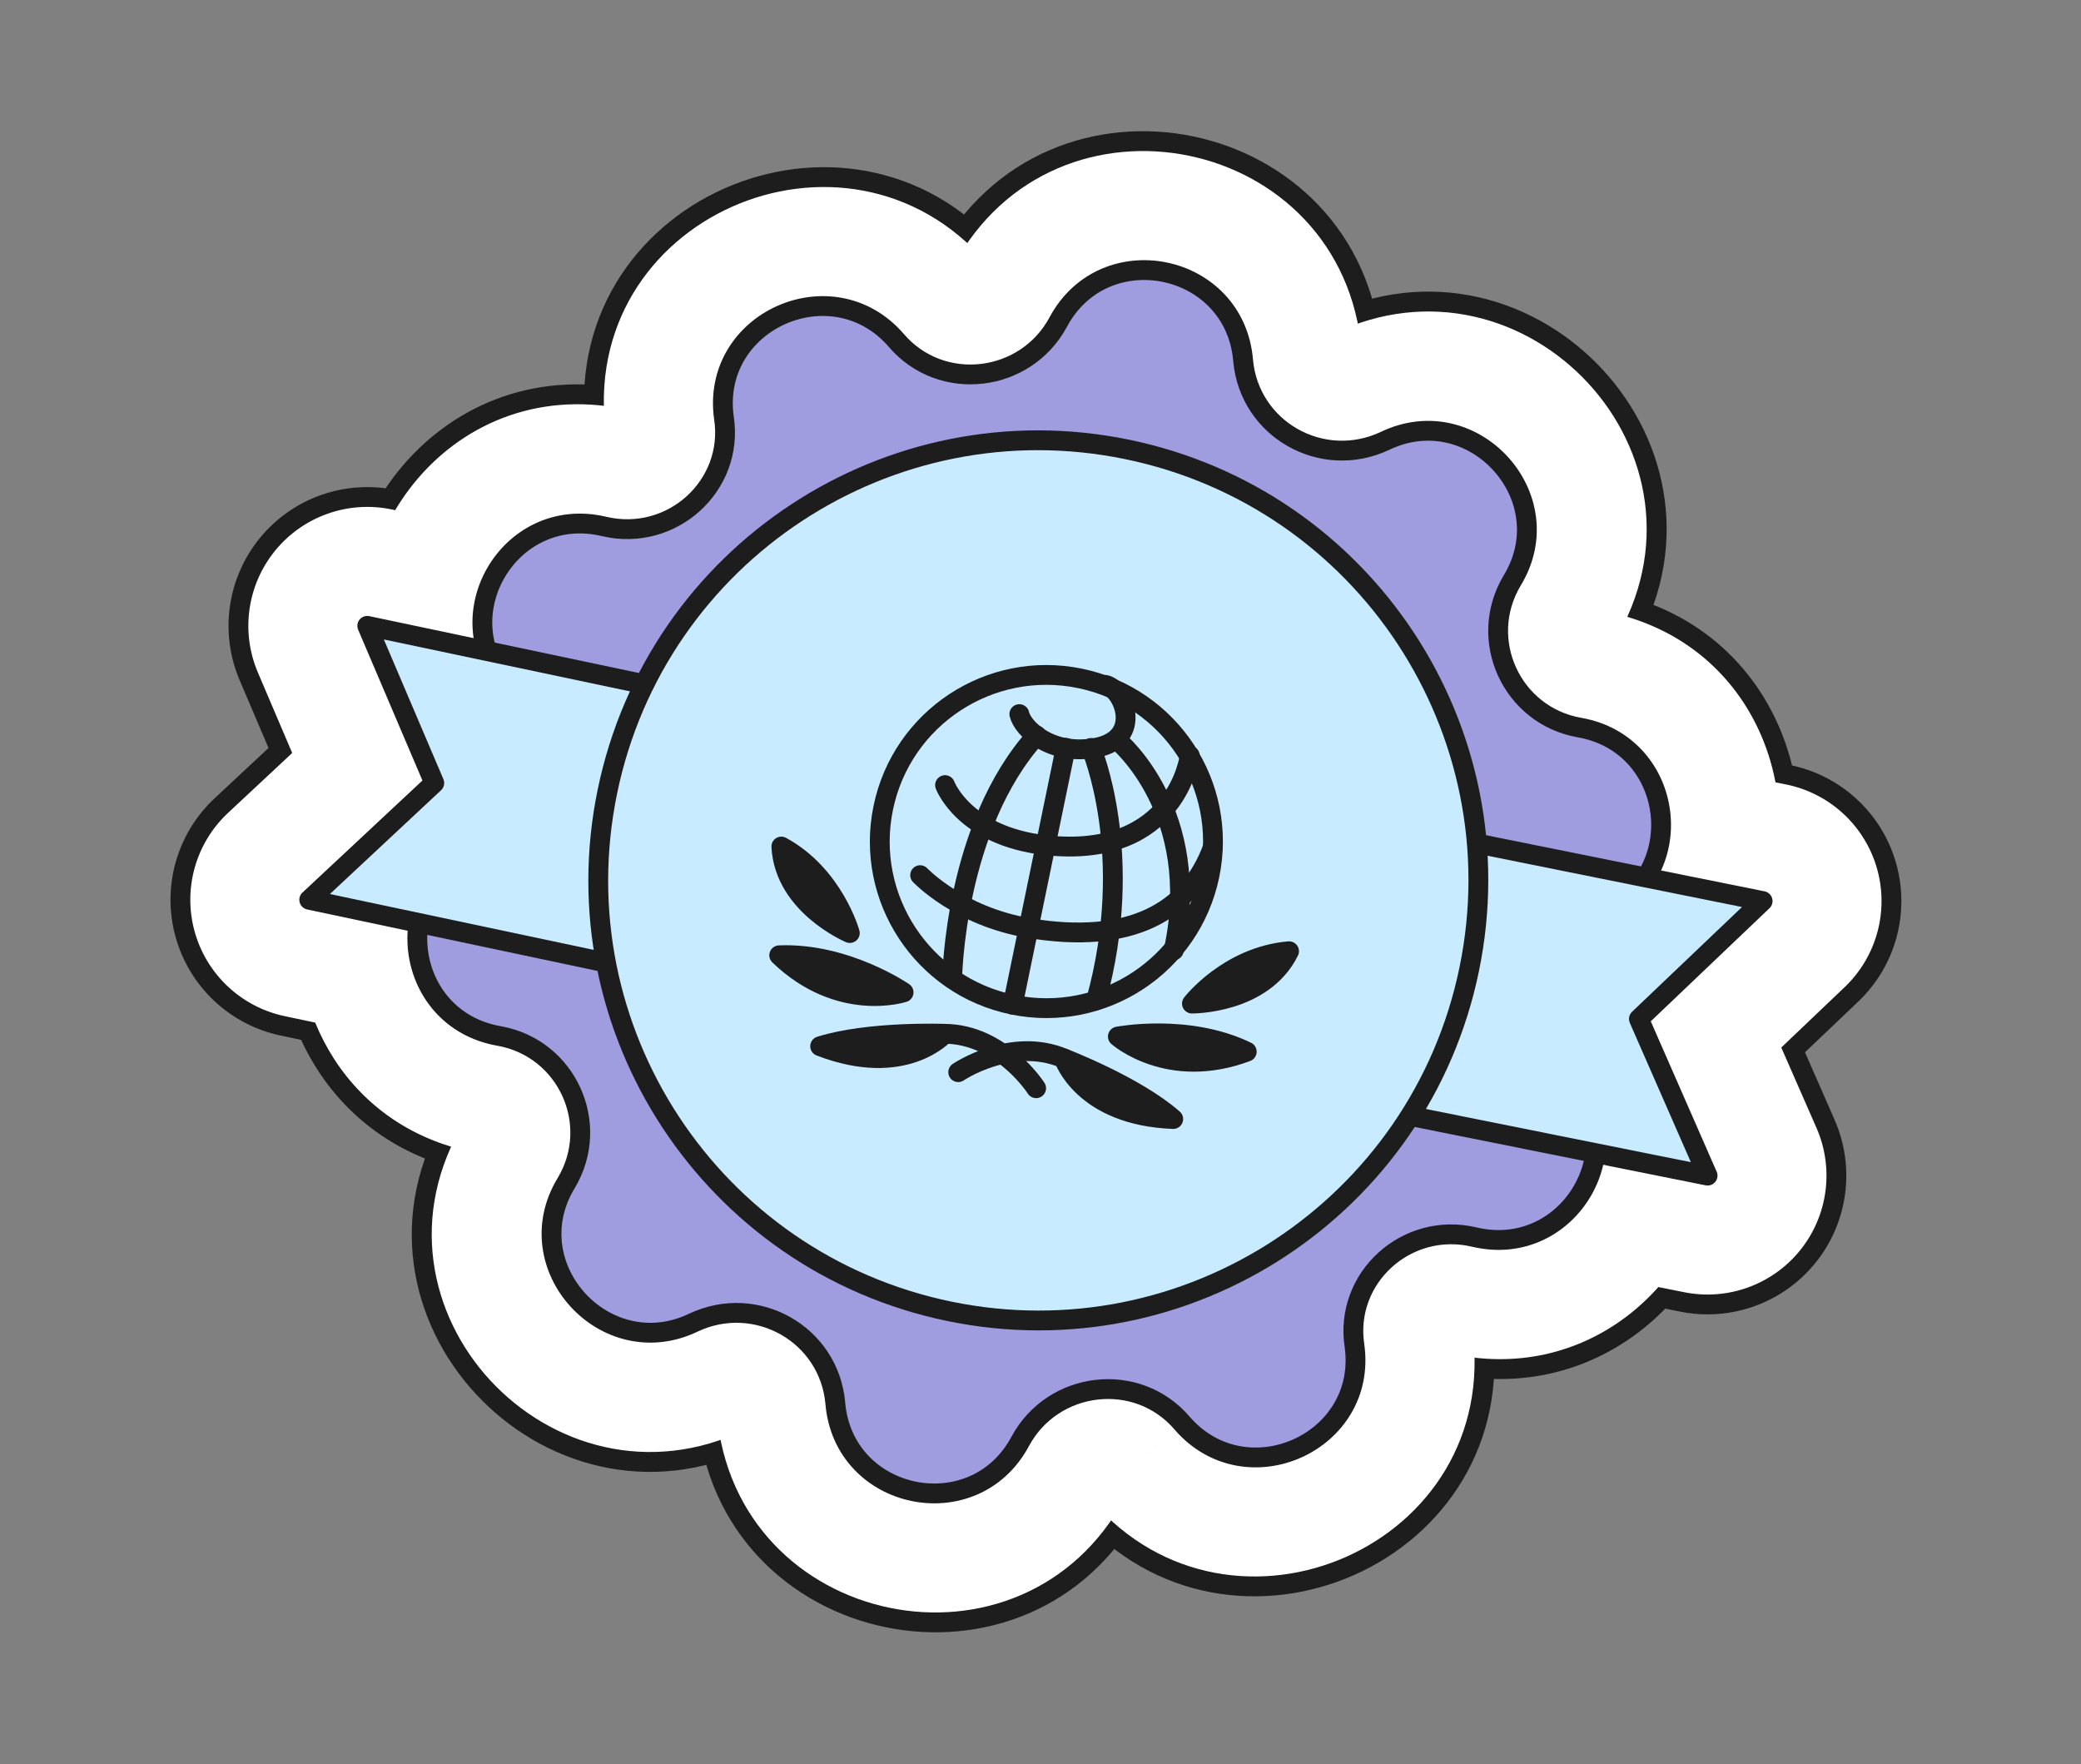 <?xml version="1.0" encoding="UTF-8"?> <svg xmlns="http://www.w3.org/2000/svg" width="210" height="178" viewBox="0 0 210 178" fill="none"><rect x="0" y="0" width="210" height="178" fill="#808080" stroke="none"/><mask id="path-1-outside-1_384_1785" maskUnits="userSpaceOnUse" x="5.268" y="-3.566" width="199.554" height="185.56" fill="black"><rect fill="white" x="5.268" y="-3.566" width="199.554" height="185.56"></rect><path fill-rule="evenodd" clip-rule="evenodd" d="M148.773 124.825C155.188 126.351 160.3 121.723 160.984 116.352L172.316 118.625L165.387 102.814L177.871 90.921L166.095 88.549C169.601 83.096 166.971 74.74 159.373 73.411C152.556 72.209 149.016 64.55 152.605 58.565C157.72 50.142 148.608 40.213 139.738 44.499C133.392 47.47 126.059 43.309 125.445 36.355C124.609 26.502 111.449 23.789 106.784 32.507C103.47 38.651 94.971 39.65 90.436 34.334C83.984 26.889 71.687 32.404 73.054 42.163C74.101 49.002 67.8 54.734 60.965 53.121C52.939 51.212 46.954 58.935 49.126 65.694L37.062 63.15L43.824 79.011L31.206 90.792L42.235 93.127C41.462 98.052 44.364 103.485 50.365 104.535C57.182 105.737 60.722 113.396 57.133 119.381C52.018 127.804 61.131 137.733 70 133.447C76.347 130.476 83.68 134.637 84.293 141.591C85.129 151.444 98.289 154.157 102.954 145.439C106.268 139.295 114.768 138.296 119.303 143.613C125.754 151.057 138.051 145.542 136.684 135.783C135.637 128.944 141.938 123.212 148.773 124.825Z"></path></mask><path fill-rule="evenodd" clip-rule="evenodd" d="M148.773 124.825C155.188 126.351 160.3 121.723 160.984 116.352L172.316 118.625L165.387 102.814L177.871 90.921L166.095 88.549C169.601 83.096 166.971 74.74 159.373 73.411C152.556 72.209 149.016 64.55 152.605 58.565C157.72 50.142 148.608 40.213 139.738 44.499C133.392 47.47 126.059 43.309 125.445 36.355C124.609 26.502 111.449 23.789 106.784 32.507C103.47 38.651 94.971 39.65 90.436 34.334C83.984 26.889 71.687 32.404 73.054 42.163C74.101 49.002 67.8 54.734 60.965 53.121C52.939 51.212 46.954 58.935 49.126 65.694L37.062 63.15L43.824 79.011L31.206 90.792L42.235 93.127C41.462 98.052 44.364 103.485 50.365 104.535C57.182 105.737 60.722 113.396 57.133 119.381C52.018 127.804 61.131 137.733 70 133.447C76.347 130.476 83.68 134.637 84.293 141.591C85.129 151.444 98.289 154.157 102.954 145.439C106.268 139.295 114.768 138.296 119.303 143.613C125.754 151.057 138.051 145.542 136.684 135.783C135.637 128.944 141.938 123.212 148.773 124.825Z" fill="#C9EBFF"></path><path d="M160.984 116.352L163.738 102.625C159.927 101.861 155.971 102.715 152.814 104.982C149.658 107.25 147.587 110.728 147.096 114.583L160.984 116.352ZM148.773 124.825L152.012 111.205C152.004 111.203 151.996 111.201 151.988 111.199L148.773 124.825ZM172.316 118.625L169.562 132.352C174.681 133.379 179.946 131.472 183.221 127.405C186.495 123.339 187.234 117.788 185.139 113.006L172.316 118.625ZM165.387 102.814L155.73 92.677C151.465 96.74 150.2 103.038 152.564 108.433L165.387 102.814ZM177.871 90.921L187.527 101.058C191.307 97.457 192.77 92.052 191.321 87.037C189.873 82.021 185.754 78.228 180.636 77.197L177.871 90.921ZM166.095 88.549L154.319 80.979C151.817 84.87 151.4 89.745 153.202 94.005C155.005 98.265 158.796 101.359 163.33 102.273L166.095 88.549ZM159.373 73.411L156.943 87.198C156.949 87.199 156.955 87.2 156.961 87.201L159.373 73.411ZM152.605 58.565L140.639 51.297C140.626 51.32 140.612 51.342 140.598 51.365L152.605 58.565ZM139.738 44.499L145.674 57.178C145.726 57.154 145.777 57.129 145.828 57.105L139.738 44.499ZM125.445 36.355L111.495 37.538C111.496 37.554 111.497 37.57 111.499 37.586L125.445 36.355ZM106.784 32.507L119.106 39.154C119.114 39.14 119.121 39.126 119.129 39.111L106.784 32.507ZM90.436 34.334L101.087 25.248C101.063 25.22 101.039 25.192 101.015 25.165L90.436 34.334ZM73.054 42.163L59.189 44.104C59.197 44.163 59.206 44.222 59.215 44.281L73.054 42.163ZM60.965 53.121L57.726 66.741C57.734 66.743 57.742 66.745 57.75 66.747L60.965 53.121ZM49.126 65.694L46.237 79.393C51.119 80.422 56.18 78.776 59.522 75.071C62.864 71.365 63.981 66.162 62.455 61.411L49.126 65.694ZM37.062 63.15L39.951 49.451C34.843 48.374 29.559 50.228 26.245 54.262C22.931 58.296 22.136 63.838 24.184 68.641L37.062 63.15ZM43.824 79.011L53.378 89.244C57.684 85.224 59.013 78.939 56.703 73.52L43.824 79.011ZM31.206 90.792L21.651 80.559C17.835 84.122 16.319 89.513 17.718 94.543C19.116 99.573 23.198 103.407 28.306 104.488L31.206 90.792ZM42.235 93.127L56.066 95.298C57.22 87.944 52.417 80.973 45.135 79.431L42.235 93.127ZM50.365 104.535L52.795 90.748C52.789 90.747 52.783 90.746 52.777 90.745L50.365 104.535ZM57.133 119.381L69.099 126.649C69.112 126.626 69.126 126.604 69.14 126.581L57.133 119.381ZM70 133.447L64.064 120.768C64.013 120.792 63.961 120.817 63.91 120.841L70 133.447ZM84.293 141.591L98.243 140.408C98.242 140.392 98.241 140.376 98.239 140.36L84.293 141.591ZM102.954 145.439L90.632 138.792C90.625 138.806 90.617 138.82 90.609 138.834L102.954 145.439ZM119.303 143.613L108.651 152.698C108.675 152.726 108.699 152.754 108.723 152.781L119.303 143.613ZM136.684 135.783L150.549 133.842C150.541 133.783 150.532 133.724 150.523 133.665L136.684 135.783ZM147.096 114.583C147.231 113.522 147.75 112.638 148.583 112.008C149.041 111.662 149.629 111.369 150.311 111.221C151.015 111.067 151.618 111.111 152.012 111.205L145.534 138.445C161.171 142.164 173.288 130.556 174.872 118.12L147.096 114.583ZM175.07 104.899L163.738 102.625L158.23 130.078L169.562 132.352L175.07 104.899ZM152.564 108.433L159.493 124.245L185.139 113.006L178.209 97.194L152.564 108.433ZM168.215 80.784L155.73 92.677L175.043 112.95L187.527 101.058L168.215 80.784ZM163.33 102.273L175.106 104.645L180.636 77.197L168.86 74.824L163.33 102.273ZM156.961 87.201C156.477 87.117 155.789 86.852 155.133 86.303C154.511 85.782 154.113 85.171 153.891 84.611C153.507 83.648 153.458 82.317 154.319 80.979L177.872 96.119C186.156 83.231 180.372 62.872 161.786 59.62L156.961 87.201ZM140.598 51.365C131.937 65.809 140.506 84.301 156.943 87.198L161.804 59.623C164.607 60.118 166.095 63.291 164.612 65.764L140.598 51.365ZM145.828 57.105C145.163 57.426 144.151 57.594 143.105 57.356C142.177 57.145 141.519 56.688 141.093 56.223C140.666 55.758 140.254 55.045 140.123 54.065C139.976 52.96 140.25 51.939 140.639 51.297L164.571 65.832C177.066 45.26 154.833 21.657 133.648 31.893L145.828 57.105ZM111.499 37.586C112.982 54.39 130.674 64.201 145.674 57.178L133.801 31.82C136.109 30.739 139.135 32.228 139.39 35.123L111.499 37.586ZM119.129 39.111C118.793 39.739 118.082 40.476 117.078 40.907C116.185 41.291 115.361 41.31 114.723 41.178C114.086 41.047 113.337 40.704 112.668 39.998C111.916 39.204 111.555 38.247 111.495 37.538L139.395 35.172C137.382 11.429 105.68 4.893 94.44 25.903L119.129 39.111ZM79.784 43.419C90.865 56.41 111.236 53.742 119.106 39.154L94.463 25.86C95.704 23.561 99.076 22.891 101.087 25.248L79.784 43.419ZM86.918 40.221C87.023 40.964 86.87 42.011 86.298 42.967C85.79 43.816 85.129 44.307 84.554 44.566C83.978 44.825 83.194 44.983 82.258 44.81C81.203 44.615 80.34 44.061 79.856 43.502L101.015 25.165C85.607 7.384 55.851 20.268 59.189 44.104L86.918 40.221ZM57.75 66.747C73.966 70.574 89.484 56.971 86.893 40.044L59.215 44.281C58.718 41.033 61.634 38.894 64.181 39.495L57.75 66.747ZM62.455 61.411C63.022 63.176 62.432 64.608 61.74 65.395C61.335 65.857 60.73 66.314 59.918 66.589C59.05 66.883 58.247 66.865 57.726 66.741L64.204 39.501C44.612 34.842 30.593 53.782 35.797 69.977L62.455 61.411ZM34.173 76.849L46.237 79.393L52.015 51.995L39.951 49.451L34.173 76.849ZM56.703 73.52L49.94 57.659L24.184 68.641L30.946 84.501L56.703 73.52ZM40.76 101.025L53.378 89.244L34.27 68.778L21.651 80.559L40.76 101.025ZM45.135 79.431L34.106 77.096L28.306 104.488L39.335 106.824L45.135 79.431ZM52.777 90.745C53.683 90.903 54.782 91.562 55.471 92.613C56.039 93.481 56.205 94.412 56.066 95.298L28.404 90.957C26.617 102.341 33.392 115.779 47.952 118.326L52.777 90.745ZM69.14 126.581C77.801 112.137 69.233 93.645 52.795 90.748L47.934 118.323C45.131 117.828 43.643 114.655 45.126 112.182L69.14 126.581ZM63.91 120.841C64.575 120.52 65.587 120.352 66.633 120.59C67.562 120.802 68.219 121.258 68.646 121.723C69.072 122.188 69.484 122.901 69.615 123.881C69.762 124.986 69.489 126.007 69.099 126.649L45.167 112.114C32.672 132.686 54.905 156.289 76.091 146.053L63.91 120.841ZM98.239 140.36C96.756 123.556 79.064 113.745 64.064 120.768L75.937 146.126C73.629 147.207 70.603 145.718 70.348 142.823L98.239 140.36ZM90.609 138.834C90.945 138.207 91.656 137.47 92.66 137.039C93.553 136.655 94.377 136.636 95.015 136.768C95.652 136.899 96.401 137.242 97.07 137.948C97.822 138.742 98.183 139.699 98.243 140.408L70.344 142.774C72.357 166.517 104.058 173.053 115.298 152.043L90.609 138.834ZM129.954 134.527C118.873 121.536 98.502 124.204 90.632 138.792L115.275 152.086C114.035 154.385 110.662 155.055 108.651 152.698L129.954 134.527ZM122.82 137.725C122.715 136.982 122.868 135.935 123.44 134.979C123.948 134.131 124.609 133.639 125.184 133.38C125.76 133.121 126.544 132.963 127.48 133.136C128.535 133.331 129.398 133.885 129.882 134.444L108.723 152.781C124.132 170.562 153.887 157.678 150.549 133.842L122.82 137.725ZM151.988 111.199C135.772 107.372 120.254 120.974 122.846 137.902L150.523 133.665C151.02 136.914 148.104 139.052 145.557 138.451L151.988 111.199Z" fill="#1D1D1D" mask="url(#path-1-outside-1_384_1785)"></path><mask id="path-3-outside-2_384_1785" maskUnits="userSpaceOnUse" x="7.631" y="-1.204" width="194.829" height="180.835" fill="black"><rect fill="white" x="7.631" y="-1.204" width="194.829" height="180.835"></rect><path fill-rule="evenodd" clip-rule="evenodd" d="M148.773 124.825C155.188 126.351 160.3 121.723 160.984 116.352L172.316 118.625L165.387 102.814L177.871 90.921L166.095 88.549C169.601 83.096 166.971 74.74 159.373 73.411C152.556 72.209 149.016 64.55 152.605 58.565C157.72 50.142 148.608 40.213 139.738 44.499C133.392 47.47 126.059 43.309 125.445 36.355C124.609 26.502 111.449 23.789 106.784 32.507C103.47 38.651 94.971 39.65 90.436 34.334C83.984 26.889 71.687 32.404 73.054 42.163C74.101 49.002 67.8 54.734 60.965 53.121C52.939 51.212 46.954 58.935 49.126 65.694L37.062 63.15L43.824 79.011L31.206 90.792L42.235 93.127C41.462 98.052 44.364 103.485 50.365 104.535C57.182 105.737 60.722 113.396 57.133 119.381C52.018 127.804 61.131 137.733 70 133.447C76.347 130.476 83.68 134.637 84.293 141.591C85.129 151.444 98.289 154.157 102.954 145.439C106.268 139.295 114.768 138.296 119.303 143.613C125.754 151.057 138.051 145.542 136.684 135.783C135.637 128.944 141.938 123.212 148.773 124.825Z"></path></mask><path fill-rule="evenodd" clip-rule="evenodd" d="M148.773 124.825C155.188 126.351 160.3 121.723 160.984 116.352L172.316 118.625L165.387 102.814L177.871 90.921L166.095 88.549C169.601 83.096 166.971 74.74 159.373 73.411C152.556 72.209 149.016 64.55 152.605 58.565C157.72 50.142 148.608 40.213 139.738 44.499C133.392 47.47 126.059 43.309 125.445 36.355C124.609 26.502 111.449 23.789 106.784 32.507C103.47 38.651 94.971 39.65 90.436 34.334C83.984 26.889 71.687 32.404 73.054 42.163C74.101 49.002 67.8 54.734 60.965 53.121C52.939 51.212 46.954 58.935 49.126 65.694L37.062 63.15L43.824 79.011L31.206 90.792L42.235 93.127C41.462 98.052 44.364 103.485 50.365 104.535C57.182 105.737 60.722 113.396 57.133 119.381C52.018 127.804 61.131 137.733 70 133.447C76.347 130.476 83.68 134.637 84.293 141.591C85.129 151.444 98.289 154.157 102.954 145.439C106.268 139.295 114.768 138.296 119.303 143.613C125.754 151.057 138.051 145.542 136.684 135.783C135.637 128.944 141.938 123.212 148.773 124.825Z" fill="#C9EBFF"></path><path d="M160.984 116.352L163.344 104.586C160.078 103.931 156.687 104.663 153.981 106.607C151.276 108.551 149.501 111.531 149.08 114.836L160.984 116.352ZM148.773 124.825L151.549 113.151C151.543 113.149 151.536 113.147 151.529 113.146L148.773 124.825ZM172.316 118.625L169.955 130.391C174.343 131.271 178.856 129.637 181.663 126.151C184.469 122.665 185.103 117.908 183.307 113.809L172.316 118.625ZM165.387 102.814L157.11 94.125C153.454 97.607 152.369 103.006 154.396 107.63L165.387 102.814ZM177.871 90.921L186.148 99.61C189.388 96.523 190.641 91.891 189.4 87.591C188.158 83.292 184.628 80.041 180.241 79.157L177.871 90.921ZM166.095 88.549L156.001 82.06C153.857 85.395 153.499 89.574 155.044 93.225C156.59 96.877 159.839 99.529 163.725 100.312L166.095 88.549ZM159.373 73.411L157.29 85.229C157.295 85.23 157.3 85.231 157.306 85.231L159.373 73.411ZM152.605 58.565L142.349 52.335C142.337 52.355 142.325 52.374 142.314 52.394L152.605 58.565ZM139.738 44.499L144.826 55.367C144.87 55.346 144.914 55.325 144.958 55.304L139.738 44.499ZM125.445 36.355L113.488 37.368C113.489 37.382 113.49 37.396 113.491 37.41L125.445 36.355ZM106.784 32.507L117.346 38.205C117.352 38.193 117.359 38.18 117.365 38.168L106.784 32.507ZM90.436 34.334L99.566 26.546C99.545 26.522 99.525 26.498 99.504 26.475L90.436 34.334ZM73.054 42.163L61.17 43.827C61.177 43.878 61.184 43.928 61.192 43.979L73.054 42.163ZM60.965 53.121L58.189 64.796C58.196 64.797 58.202 64.799 58.209 64.8L60.965 53.121ZM49.126 65.694L46.65 77.436C50.834 78.318 55.172 76.907 58.037 73.731C60.901 70.555 61.859 66.095 60.55 62.023L49.126 65.694ZM37.062 63.15L39.538 51.408C35.16 50.485 30.631 52.074 27.79 55.532C24.95 58.989 24.268 63.74 26.023 67.856L37.062 63.15ZM43.824 79.011L52.014 87.782C55.704 84.336 56.843 78.949 54.863 74.304L43.824 79.011ZM31.206 90.792L23.016 82.021C19.745 85.075 18.445 89.695 19.644 94.007C20.843 98.319 24.342 101.605 28.72 102.532L31.206 90.792ZM42.235 93.127L54.09 94.988C55.079 88.685 50.963 82.709 44.721 81.388L42.235 93.127ZM50.365 104.535L52.448 92.717C52.443 92.716 52.438 92.716 52.433 92.715L50.365 104.535ZM57.133 119.381L67.389 125.611C67.401 125.591 67.413 125.572 67.424 125.553L57.133 119.381ZM70 133.447L64.912 122.58C64.868 122.6 64.824 122.621 64.78 122.642L70 133.447ZM84.293 141.591L96.251 140.577C96.249 140.564 96.248 140.55 96.247 140.536L84.293 141.591ZM102.954 145.439L92.392 139.741C92.386 139.753 92.379 139.766 92.373 139.778L102.954 145.439ZM119.303 143.613L110.173 151.4C110.193 151.424 110.214 151.448 110.234 151.471L119.303 143.613ZM136.684 135.783L148.568 134.119C148.561 134.068 148.554 134.018 148.546 133.967L136.684 135.783ZM149.08 114.836C149.147 114.31 149.385 113.909 149.789 113.604C150.027 113.423 150.351 113.259 150.737 113.175C151.141 113.087 151.441 113.125 151.549 113.151L145.996 136.499C160.316 139.905 171.433 129.294 172.888 117.868L149.08 114.836ZM174.677 106.86L163.344 104.586L158.623 128.117L169.955 130.391L174.677 106.86ZM154.396 107.63L161.325 123.442L183.307 113.809L176.378 97.997L154.396 107.63ZM169.594 82.232L157.11 94.125L173.663 111.502L186.148 99.61L169.594 82.232ZM163.725 100.312L175.501 102.685L180.241 79.157L168.465 76.785L163.725 100.312ZM157.306 85.231C157.162 85.206 156.799 85.09 156.417 84.77C156.064 84.474 155.856 84.141 155.749 83.871C155.587 83.466 155.514 82.818 156.001 82.06L176.19 95.037C183.791 83.212 178.458 64.567 161.441 61.59L157.306 85.231ZM142.314 52.394C134.377 65.629 142.227 82.573 157.29 85.229L161.457 61.593C162.886 61.845 163.655 63.471 162.897 64.736L142.314 52.394ZM144.958 55.304C144.705 55.426 144.156 55.544 143.548 55.405C143.042 55.29 142.736 55.057 142.567 54.872C142.398 54.687 142.179 54.347 142.106 53.8C142.018 53.146 142.197 52.584 142.349 52.335L162.862 64.794C174.302 45.958 153.943 24.308 134.518 33.694L144.958 55.304ZM113.491 37.41C114.85 52.807 131.063 61.811 144.826 55.367L134.65 33.631C135.721 33.129 137.267 33.811 137.398 35.299L113.491 37.41ZM117.365 38.168C117.244 38.395 116.877 38.817 116.289 39.07C115.794 39.282 115.39 39.274 115.127 39.219C114.865 39.165 114.49 39.013 114.12 38.623C113.679 38.157 113.509 37.624 113.488 37.368L137.402 35.341C135.557 13.582 106.504 7.592 96.204 26.847L117.365 38.168ZM81.306 42.121C91.452 54.016 110.127 51.586 117.346 38.205L96.223 26.81C96.551 26.202 97.175 25.856 97.712 25.795C98.269 25.732 99.052 25.944 99.566 26.546L81.306 42.121ZM84.938 40.498C84.978 40.787 84.921 41.373 84.582 41.94C84.298 42.414 83.962 42.639 83.734 42.742C83.505 42.844 83.133 42.938 82.622 42.844C82.009 42.73 81.552 42.405 81.367 42.193L99.504 26.475C85.375 10.171 58.113 22.002 61.17 43.827L84.938 40.498ZM58.209 64.8C73.085 68.311 87.287 55.833 84.916 40.347L61.192 43.979C60.915 42.171 62.514 41.157 63.722 41.442L58.209 64.8ZM60.55 62.023C60.881 63.053 60.512 63.763 60.238 64.076C60.05 64.29 59.735 64.539 59.276 64.695C58.768 64.867 58.349 64.834 58.189 64.796L63.742 41.447C45.802 37.18 32.931 54.518 37.701 69.365L60.55 62.023ZM34.586 74.892L46.65 77.436L51.602 53.952L39.538 51.408L34.586 74.892ZM54.863 74.304L48.101 58.444L26.023 67.856L32.786 83.717L54.863 74.304ZM39.395 99.563L52.014 87.782L35.635 70.24L23.016 82.021L39.395 99.563ZM44.721 81.388L33.691 79.052L28.72 102.532L39.749 104.867L44.721 81.388ZM52.433 92.715C52.529 92.731 52.787 92.803 53.098 93.01C53.399 93.21 53.635 93.46 53.798 93.709C54.088 94.152 54.154 94.581 54.09 94.988L30.38 91.267C28.738 101.729 34.96 114.023 48.297 116.356L52.433 92.715ZM67.424 125.553C75.361 112.317 67.511 95.373 52.448 92.717L48.282 116.353C46.852 116.101 46.083 114.475 46.841 113.21L67.424 125.553ZM64.78 122.642C65.034 122.52 65.582 122.402 66.19 122.541C66.697 122.656 67.002 122.889 67.171 123.074C67.34 123.259 67.559 123.598 67.632 124.146C67.72 124.8 67.541 125.362 67.389 125.611L46.876 113.152C35.436 131.988 55.795 153.638 75.221 144.252L64.78 122.642ZM96.247 140.536C94.888 125.139 78.675 116.135 64.912 122.58L75.089 144.315C74.018 144.817 72.471 144.135 72.34 142.647L96.247 140.536ZM92.373 139.778C92.494 139.551 92.861 139.129 93.45 138.876C93.944 138.664 94.349 138.672 94.611 138.726C94.873 138.781 95.248 138.933 95.618 139.323C96.059 139.789 96.229 140.322 96.251 140.577L72.336 142.605C74.181 164.364 103.234 170.354 113.535 151.099L92.373 139.778ZM128.432 135.825C118.287 123.93 99.611 126.36 92.392 139.741L113.515 151.136C113.187 151.744 112.563 152.09 112.026 152.151C111.469 152.214 110.687 152.002 110.173 151.4L128.432 135.825ZM124.8 137.448C124.76 137.159 124.817 136.573 125.156 136.006C125.44 135.532 125.776 135.307 126.004 135.204C126.233 135.102 126.605 135.008 127.116 135.102C127.729 135.216 128.187 135.541 128.371 135.754L110.234 151.471C124.364 167.775 151.625 155.944 148.568 134.119L124.8 137.448ZM151.529 113.146C136.653 109.635 122.451 122.113 124.822 137.599L148.546 133.967C148.823 135.775 147.224 136.789 146.017 136.504L151.529 113.146Z" fill="white" mask="url(#path-3-outside-2_384_1785)"></path><path d="M158.215 108.328C165.14 115.462 158.435 127.123 148.773 124.825C141.938 123.212 135.637 128.944 136.684 135.783C138.051 145.542 125.754 151.057 119.303 143.613C114.768 138.296 106.268 139.295 102.954 145.439C98.289 154.158 85.129 151.444 84.293 141.591C83.68 134.637 76.347 130.476 70 133.447C61.131 137.733 52.018 127.804 57.133 119.382C60.722 113.396 57.182 105.737 50.365 104.535C40.581 102.824 39.036 89.462 48.218 85.649C54.7 83.011 56.413 74.703 51.523 69.618C44.598 62.484 51.303 50.823 60.965 53.121C67.8 54.734 74.101 49.002 73.054 42.163C71.687 32.404 83.984 26.89 90.436 34.334C94.971 39.65 103.47 38.651 106.784 32.508C111.449 23.789 124.609 26.502 125.445 36.355C126.059 43.309 133.392 47.47 139.738 44.499C148.608 40.214 157.72 50.142 152.605 58.565C149.016 64.55 152.556 72.209 159.373 73.411C169.157 75.122 170.702 88.484 161.52 92.298C155.116 95.053 153.403 103.362 158.215 108.328Z" fill="#A09CE0" stroke="#1D1D1D" stroke-width="2" stroke-miterlimit="10" stroke-linecap="round" stroke-linejoin="round"></path><path d="M172.317 118.626L165.387 102.814L177.872 90.921L110.528 77.353L105.014 105.122L172.317 118.626Z" fill="#C9EBFF" stroke="#1D1D1D" stroke-width="2" stroke-miterlimit="10" stroke-linecap="round" stroke-linejoin="round"></path><path d="M31.206 90.792L43.824 79.01L37.062 63.15L104.28 77.326L98.361 105.011L31.206 90.792Z" fill="#C9EBFF" stroke="#1D1D1D" stroke-width="2" stroke-miterlimit="10" stroke-linecap="round" stroke-linejoin="round"></path><path d="M95.813 132.32C119.829 137.271 143.312 121.817 148.264 97.8C153.216 73.784 137.761 50.301 113.745 45.349C89.728 40.397 66.245 55.852 61.294 79.869C56.342 103.885 71.797 127.368 95.813 132.32Z" fill="#C9EBFF" stroke="#1D1D1D" stroke-width="2" stroke-miterlimit="10" stroke-linecap="round" stroke-linejoin="round"></path><path d="M102.199 101.379C111.291 103.254 120.182 97.403 122.057 88.31C123.931 79.218 118.08 70.327 108.988 68.453C99.895 66.578 91.005 72.429 89.13 81.522C87.255 90.614 93.106 99.505 102.199 101.379Z" stroke="#1D1D1D" stroke-width="2" stroke-miterlimit="10" stroke-linecap="round" stroke-linejoin="round"></path><path d="M112.813 74.749C112.813 74.749 121.455 81.91 118.444 95.891" stroke="#1D1D1D" stroke-width="2" stroke-miterlimit="10" stroke-linecap="round" stroke-linejoin="round"></path><path d="M110.102 75.47C110.102 75.47 114.688 86.15 110.615 100.937" stroke="#1D1D1D" stroke-width="2" stroke-miterlimit="10" stroke-linecap="round" stroke-linejoin="round"></path><path d="M107.543 75.455L102.199 101.378" stroke="#1D1D1D" stroke-width="2" stroke-miterlimit="10" stroke-linecap="round" stroke-linejoin="round"></path><path d="M96.089 98.71C96.089 98.71 96.303 83.385 104.599 74.208" stroke="#1D1D1D" stroke-width="2" stroke-miterlimit="10" stroke-linecap="round" stroke-linejoin="round"></path><path d="M111.542 69.107C113.385 69.487 115.422 74.518 110.619 75.449C106.087 76.308 103.201 73.535 102.865 72.057" stroke="#1D1D1D" stroke-width="2" stroke-miterlimit="10" stroke-linecap="round" stroke-linejoin="round"></path><path d="M120.062 76.243C120.062 76.243 118.794 86.741 105.517 85.284C97.257 84.35 95.368 79.221 95.368 79.221" stroke="#1D1D1D" stroke-width="2" stroke-miterlimit="10" stroke-linecap="round" stroke-linejoin="round"></path><path d="M122.369 85.556C120.018 91.988 114.069 95.373 103.795 93.639C96.741 92.441 92.854 88.309 92.854 88.309" stroke="#1D1D1D" stroke-width="2" stroke-miterlimit="10" stroke-linecap="round" stroke-linejoin="round"></path><path d="M96.697 108.186C96.697 108.186 102.057 104.552 107.358 106.797" stroke="#1D1D1D" stroke-width="2" stroke-miterlimit="10" stroke-linecap="round" stroke-linejoin="round"></path><path d="M107.358 106.797C107.358 106.797 109.243 112.565 118.393 112.915C114.599 109.571 107.358 106.797 107.358 106.797Z" fill="#1D1D1D" stroke="#1D1D1D" stroke-width="2" stroke-miterlimit="10" stroke-linecap="round" stroke-linejoin="round"></path><path d="M112.807 104.591C112.807 104.591 117.898 109.099 125.813 106.12C119.876 103.231 112.807 104.591 112.807 104.591Z" fill="#1D1D1D" stroke="#1D1D1D" stroke-width="2" stroke-miterlimit="10" stroke-linecap="round" stroke-linejoin="round"></path><path d="M120.282 101.265C120.282 101.265 127.441 101.332 130.081 95.984C123.952 96.514 120.282 101.265 120.282 101.265Z" fill="#1D1D1D" stroke="#1D1D1D" stroke-width="2" stroke-miterlimit="10" stroke-linecap="round" stroke-linejoin="round"></path><path d="M104.559 109.807C104.559 109.807 101.074 104.349 95.317 104.315" stroke="#1D1D1D" stroke-width="2" stroke-miterlimit="10" stroke-linecap="round" stroke-linejoin="round"></path><path d="M95.317 104.315C95.317 104.315 91.305 108.867 82.763 105.569C87.692 104.023 95.317 104.315 95.317 104.315Z" fill="#1D1D1D" stroke="#1D1D1D" stroke-width="2" stroke-miterlimit="10" stroke-linecap="round" stroke-linejoin="round"></path><path d="M91.184 100.133C91.184 100.133 84.725 102.259 78.634 96.393C85.352 96.113 91.184 100.133 91.184 100.133Z" fill="#1D1D1D" stroke="#1D1D1D" stroke-width="2" stroke-miterlimit="10" stroke-linecap="round" stroke-linejoin="round"></path><path d="M85.758 94.147C85.758 94.147 79.156 91.376 78.847 85.421C84.144 88.306 85.758 94.147 85.758 94.147Z" fill="#1D1D1D" stroke="#1D1D1D" stroke-width="2" stroke-miterlimit="10" stroke-linecap="round" stroke-linejoin="round"></path></svg> 